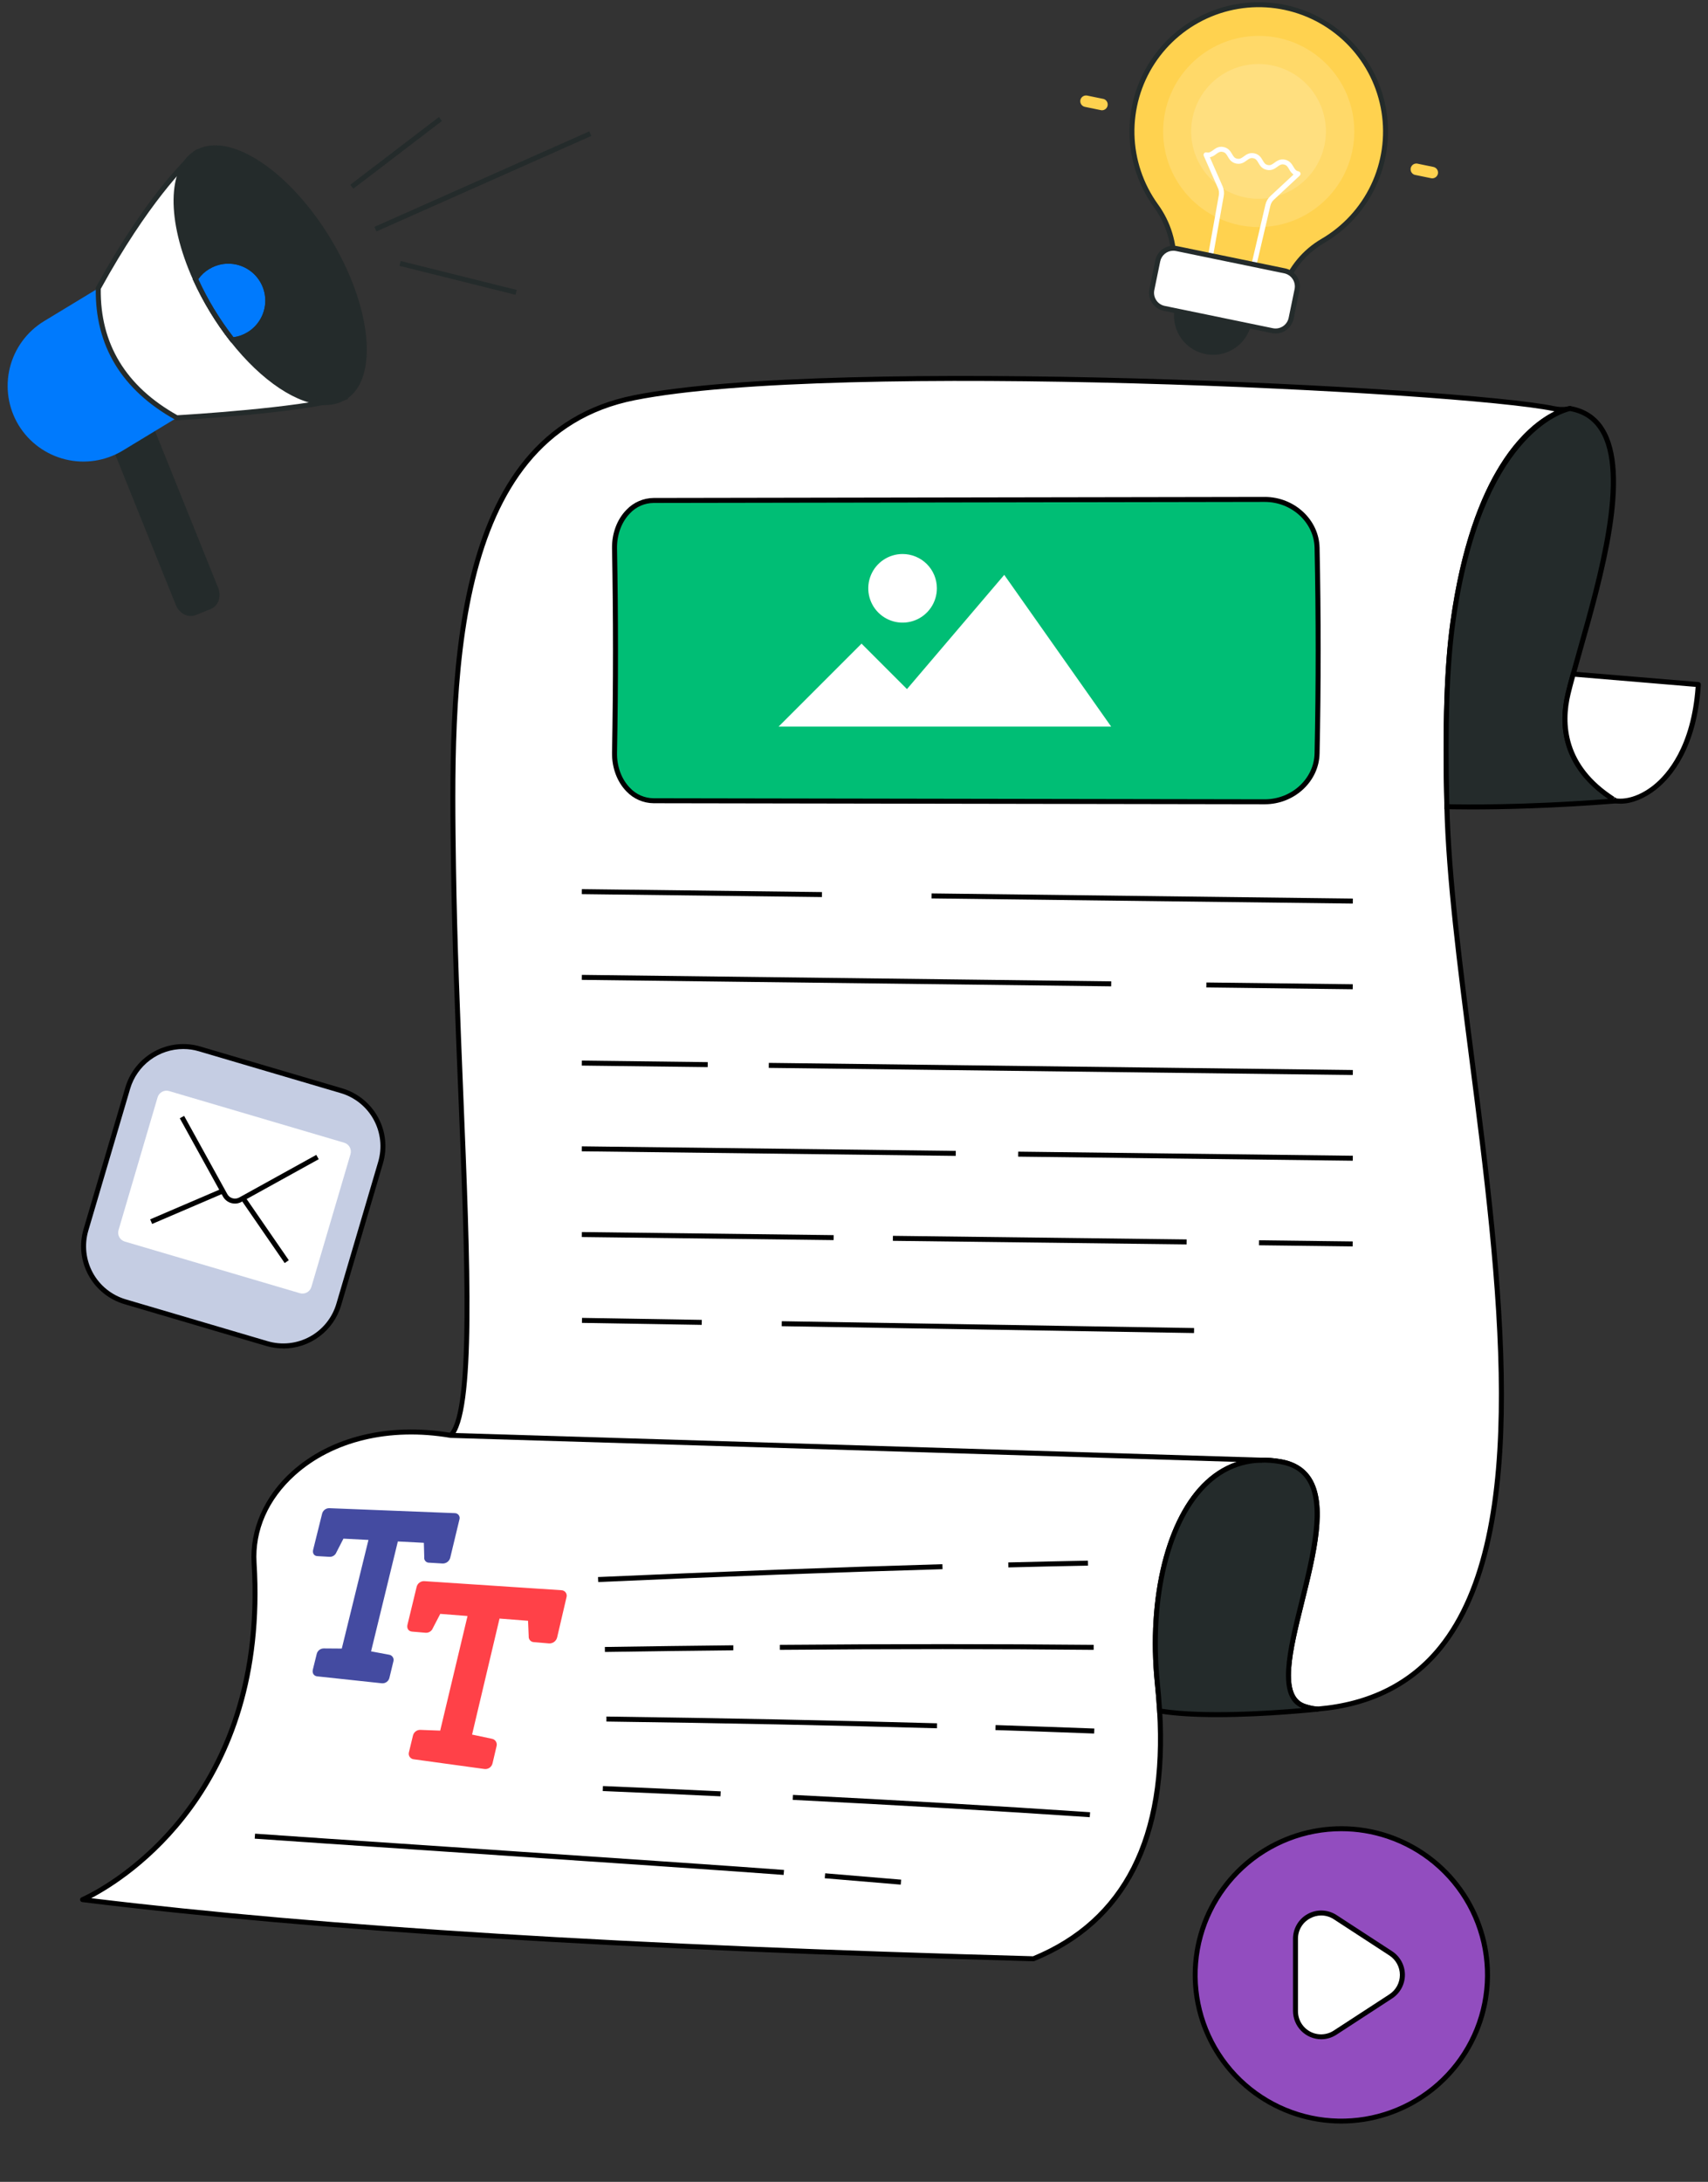 <svg width="166" height="212" viewBox="0 0 166 212" fill="none" xmlns="http://www.w3.org/2000/svg">
<rect x="0" y="0" width="166" height="212" fill="#333333" stroke="none"/>
<path d="M8.02 184.578C33.861 187.75 65.804 189.377 100.442 190.324C111.037 185.986 113.281 175.937 112.702 166.243C112.647 165.367 112.578 164.469 112.481 163.543C111.357 152.358 115.187 140.352 124.508 142.037C133.83 143.723 120.964 163.963 126.817 165.822C127.249 165.962 127.688 166.103 128.112 166.065C158.09 163.518 141.317 107.278 140.615 78.386C140.445 71.397 140.546 65.224 141.192 60.536C143.876 41.069 152.586 39.708 152.586 39.708C152.586 39.708 151.997 39.921 150.974 39.708C141.431 37.721 81.14 34.784 61.644 38.654C43.754 42.194 43.803 65.498 44.076 84.34C44.416 107.984 47.018 136.304 43.803 139.469C32.424 137.541 24.232 144.36 24.697 151.869C26.237 177.024 8.02 184.578 8.02 184.578Z" fill="white"/>
<path d="M100.442 190.567H100.435C60.396 189.473 31.018 187.646 7.995 184.818C7.942 184.812 7.892 184.788 7.854 184.751C7.816 184.713 7.791 184.664 7.784 184.611C7.777 184.558 7.787 184.504 7.814 184.458C7.841 184.411 7.882 184.375 7.932 184.355C8.113 184.279 25.97 176.566 24.456 151.884C24.256 148.632 25.681 145.386 28.363 142.975C32.125 139.595 37.715 138.225 43.719 139.21C45.79 136.779 45.183 121.93 44.542 106.211C44.246 98.969 43.94 91.481 43.84 84.343C43.583 66.501 43.23 42.057 61.609 38.404C81.201 34.516 142.004 37.58 151.035 39.461C151.443 39.552 151.864 39.572 152.28 39.52C152.372 39.494 152.466 39.474 152.56 39.458C152.62 39.45 152.679 39.464 152.729 39.497C152.778 39.531 152.814 39.581 152.828 39.639C152.843 39.696 152.836 39.758 152.809 39.81C152.781 39.863 152.736 39.904 152.68 39.926C152.599 39.951 152.517 39.971 152.434 39.986C151.128 40.355 143.839 43.181 141.444 60.559C140.859 64.8 140.675 70.46 140.868 78.37C141.035 85.28 142.122 93.747 143.273 102.71C146.063 124.433 149.224 149.055 140.196 160.238C137.301 163.824 133.245 165.857 128.14 166.295C127.665 166.338 127.199 166.187 126.749 166.043C123.92 165.148 125.074 160.498 126.297 155.575C127.378 151.22 128.603 146.289 127.017 143.836C126.472 142.993 125.641 142.483 124.472 142.272C121.779 141.785 119.434 142.442 117.506 144.224C113.77 147.678 111.887 155.25 112.73 163.514C112.818 164.357 112.892 165.246 112.952 166.224C113.695 178.686 109.52 186.868 100.54 190.545C100.509 190.559 100.476 190.566 100.442 190.567ZM8.866 184.438C31.744 187.204 60.868 188.999 100.397 190.081C109.131 186.482 113.189 178.467 112.46 166.259C112.4 165.287 112.328 164.407 112.241 163.569C111.391 155.158 113.326 147.427 117.169 143.871C119.215 141.98 121.699 141.283 124.552 141.799C125.84 142.032 126.8 142.631 127.416 143.576C129.118 146.206 127.919 151.03 126.76 155.696C125.594 160.391 124.493 164.827 126.89 165.585C127.296 165.715 127.713 165.849 128.092 165.816C133.06 165.395 137.003 163.417 139.813 159.937C148.71 148.916 145.562 124.403 142.786 102.776C141.634 93.799 140.545 85.322 140.376 78.385C140.184 70.45 140.368 64.758 140.956 60.496C142.999 45.674 148.467 41.258 151.102 39.972L150.929 39.938C141.917 38.063 81.249 35.006 61.696 38.885C43.714 42.456 44.063 66.662 44.318 84.337C44.422 91.469 44.727 98.948 45.02 106.191C45.704 122.909 46.293 137.357 43.972 139.642C43.945 139.67 43.912 139.691 43.875 139.702C43.838 139.714 43.799 139.717 43.761 139.71C37.861 138.707 32.361 140.03 28.682 143.336C26.071 145.681 24.741 148.707 24.935 151.855C26.291 173.943 12.305 182.642 8.866 184.438Z" fill="black"/>
<path d="M124.508 142.038C115.187 140.352 111.352 152.358 112.481 163.544C112.578 164.47 112.647 165.37 112.702 166.244C118.052 167.132 127.641 166.112 128.112 166.058C127.671 166.033 127.236 165.951 126.816 165.815C120.964 163.964 133.829 143.724 124.508 142.038Z" fill="#242B2B"/>
<path d="M118.321 166.847C116.296 166.847 114.288 166.753 112.663 166.482L112.473 166.451L112.46 166.258C112.4 165.286 112.328 164.407 112.241 163.568C111.391 155.157 113.326 147.426 117.169 143.871C119.215 141.98 121.699 141.283 124.552 141.798C125.84 142.032 126.8 142.63 127.416 143.576C129.118 146.205 127.919 151.03 126.76 155.695C125.594 160.39 124.493 164.827 126.89 165.584C127.291 165.715 127.707 165.795 128.129 165.821L128.141 166.305C128.07 166.306 123.146 166.847 118.321 166.847ZM112.932 166.034C117.071 166.676 123.57 166.227 126.527 165.968C123.973 164.906 125.1 160.371 126.29 155.572C127.371 151.217 128.596 146.286 127.01 143.833C126.465 142.99 125.634 142.48 124.465 142.269C121.772 141.782 119.427 142.439 117.5 144.22C113.763 147.675 111.889 155.247 112.723 163.51C112.806 164.307 112.873 165.132 112.932 166.034Z" fill="black"/>
<path d="M152.399 67.409C152.54 66.837 152.705 66.196 152.901 65.498C155.181 57.173 160.575 41.085 152.59 39.692C152.59 39.692 143.88 41.062 141.197 60.529C140.55 65.217 140.449 71.39 140.619 78.379C140.619 78.379 147.274 78.606 157.046 77.817L156.806 77.668C155.785 77.004 150.841 73.906 152.399 67.409Z" fill="#242B2B"/>
<path d="M143.038 78.65C141.493 78.65 140.635 78.622 140.611 78.622L140.382 78.614V78.385C140.189 70.45 140.374 64.758 140.962 60.495C143.638 41.073 152.201 39.51 152.558 39.452H152.599L152.638 39.459C154.065 39.708 155.167 40.428 155.897 41.599C158.677 46.026 155.869 55.921 153.819 63.147C153.576 64.005 153.345 64.818 153.139 65.567C152.924 66.341 152.766 66.945 152.641 67.471C151.957 70.324 152.142 74.37 156.906 77.445L157.806 78.007L157.072 78.066C150.833 78.559 145.83 78.65 143.038 78.65ZM140.855 78.143C142.073 78.173 148.034 78.267 156.309 77.628C151.624 74.429 151.456 70.292 152.16 67.353C152.287 66.822 152.441 66.212 152.665 65.432C152.87 64.682 153.1 63.869 153.345 63.007C155.255 56.273 158.144 46.096 155.477 41.85C154.817 40.799 153.871 40.173 152.59 39.94C151.98 40.072 143.969 42.176 141.434 60.563C140.858 64.763 140.673 70.355 140.855 78.143Z" fill="black"/>
<path d="M156.806 77.664L157.046 77.813C159.41 78.201 164.51 75.456 165.054 66.512L152.895 65.498C152.699 66.201 152.529 66.837 152.393 67.409C150.841 73.906 155.784 77.004 156.806 77.664Z" fill="white"/>
<path d="M157.517 78.092C157.346 78.093 157.176 78.079 157.007 78.052C156.976 78.047 156.945 78.036 156.918 78.019L156.678 77.87L156.81 77.666L156.642 77.845C151.638 74.613 151.444 70.359 152.167 67.355C152.294 66.823 152.448 66.214 152.671 65.434C152.687 65.38 152.721 65.333 152.767 65.302C152.813 65.269 152.868 65.254 152.924 65.258L165.085 66.273C165.148 66.278 165.206 66.308 165.248 66.356C165.289 66.404 165.31 66.467 165.305 66.53C164.929 72.675 162.439 75.532 160.988 76.688C159.855 77.589 158.596 78.092 157.517 78.092ZM153.08 65.757C152.892 66.439 152.749 66.985 152.635 67.466C151.951 70.319 152.136 74.365 156.9 77.44L156.806 77.669L156.928 77.457L157.126 77.579C157.937 77.693 159.28 77.42 160.676 76.315C162.046 75.223 164.382 72.534 164.797 66.741L153.08 65.757Z" fill="black"/>
<path d="M43.813 139.228L43.798 139.713L122.654 142.122L122.669 141.638L43.813 139.228Z" fill="black"/>
<path d="M122.921 77.906L63.525 77.805C61.36 77.805 59.681 75.714 59.732 73.132C59.857 66.524 59.857 59.913 59.732 53.301C59.684 50.719 61.364 48.629 63.525 48.629L122.921 48.527C125.649 48.527 127.95 50.628 128.005 53.222C128.148 59.884 128.148 66.547 128.005 73.211C127.95 75.805 125.65 77.906 122.921 77.906Z" fill="#00BE75"/>
<path d="M122.922 78.147L63.526 78.047C63.032 78.043 62.544 77.939 62.091 77.742C61.638 77.545 61.229 77.259 60.888 76.901C59.972 75.967 59.461 74.591 59.483 73.128C59.607 66.55 59.607 59.881 59.483 53.305C59.455 51.841 59.965 50.467 60.888 49.533C61.228 49.175 61.637 48.888 62.091 48.691C62.544 48.494 63.032 48.39 63.526 48.385L122.922 48.284C125.802 48.284 128.192 50.497 128.25 53.217C128.39 59.863 128.39 66.591 128.25 73.216C128.191 75.936 125.801 78.147 122.922 78.147ZM122.922 77.663C125.54 77.663 127.71 75.663 127.763 73.205C127.904 66.588 127.904 59.867 127.763 53.228C127.71 50.769 125.54 48.77 122.922 48.77L63.528 48.87C63.097 48.873 62.672 48.963 62.278 49.135C61.883 49.307 61.528 49.558 61.234 49.872C60.407 50.715 59.948 51.962 59.969 53.295C60.093 59.879 60.093 66.554 59.969 73.136C59.944 74.471 60.405 75.72 61.234 76.561C61.528 76.875 61.882 77.126 62.276 77.298C62.67 77.47 63.095 77.56 63.525 77.563L122.921 77.663H122.922Z" fill="black"/>
<path d="M107.996 70.603H75.67L83.732 62.54L88.148 66.956L97.602 55.857L107.996 70.603Z" fill="white"/>
<path d="M91.055 57.162C91.055 57.821 90.86 58.466 90.494 59.015C90.128 59.563 89.608 59.991 88.999 60.244C88.389 60.497 87.719 60.563 87.072 60.435C86.425 60.306 85.831 59.989 85.365 59.523C84.898 59.057 84.58 58.463 84.451 57.816C84.323 57.169 84.388 56.499 84.641 55.89C84.893 55.28 85.32 54.76 85.868 54.393C86.417 54.027 87.061 53.831 87.721 53.831C88.159 53.831 88.592 53.917 88.996 54.084C89.401 54.251 89.768 54.496 90.078 54.806C90.388 55.115 90.633 55.482 90.801 55.887C90.968 56.291 91.055 56.724 91.055 57.162Z" fill="white"/>
<path d="M90.54 86.811L90.534 87.296L131.478 87.796L131.484 87.311L90.54 86.811Z" fill="black"/>
<path d="M56.548 86.394L56.543 86.879L79.883 87.164L79.888 86.679L56.548 86.394Z" fill="black"/>
<path d="M117.249 95.463L117.243 95.947L131.47 96.121L131.476 95.636L117.249 95.463Z" fill="black"/>
<path d="M56.549 94.724L56.543 95.209L107.994 95.838L108 95.353L56.549 94.724Z" fill="black"/>
<path d="M74.722 103.276L74.716 103.761L131.477 104.454L131.483 103.97L74.722 103.276Z" fill="black"/>
<path d="M56.549 103.053L56.543 103.538L68.78 103.688L68.786 103.203L56.549 103.053Z" fill="black"/>
<path d="M98.962 111.901L98.956 112.386L131.475 112.783L131.481 112.298L98.962 111.901Z" fill="black"/>
<path d="M56.548 111.384L56.542 111.868L92.887 112.312L92.893 111.828L56.548 111.384Z" fill="black"/>
<path d="M122.362 120.513L122.356 120.998L131.463 121.109L131.469 120.625L122.362 120.513Z" fill="black"/>
<path d="M86.782 120.081L86.776 120.565L115.322 120.914L115.328 120.43L86.782 120.081Z" fill="black"/>
<path d="M56.55 119.713L56.544 120.197L81.019 120.496L81.025 120.012L56.55 119.713Z" fill="black"/>
<path d="M75.983 128.377L75.975 128.861L116.046 129.526L116.054 129.041L75.983 128.377Z" fill="black"/>
<path d="M56.567 128.054L56.559 128.539L68.198 128.732L68.206 128.247L56.567 128.054Z" fill="black"/>
<path d="M9.923 40.989L17.087 58.782C17.423 59.618 18.29 60.06 19.018 59.765L20.493 59.171C21.221 58.879 21.539 57.959 21.204 57.123L14.039 39.33L9.923 40.989Z" fill="#242B2B"/>
<path d="M1.807 41.31C2.823 42.976 4.457 44.172 6.353 44.637C8.248 45.101 10.251 44.795 11.922 43.787L17.19 40.592C12.074 37.755 9.531 33.56 9.559 28.006L4.29 31.201C2.621 32.212 1.421 33.845 0.955 35.741C0.489 37.637 0.796 39.64 1.807 41.31Z" fill="#007AFD"/>
<path d="M19.06 14.858C19.06 14.858 14.922 18.23 9.552 28.005C9.46 33.613 12.092 37.763 17.184 40.593C17.184 40.593 29.252 39.922 33.472 38.626L19.06 14.858Z" fill="white"/>
<path d="M17.128 40.839L17.066 40.805C11.828 37.894 9.217 33.587 9.309 28.001V27.941L9.338 27.889C14.677 18.181 18.735 14.81 18.905 14.671L19.122 14.495L33.839 38.768L33.541 38.86C29.342 40.148 17.69 40.808 17.197 40.836L17.128 40.839ZM9.793 28.069C9.724 33.407 12.231 37.542 17.239 40.347C18.211 40.291 28.888 39.645 33.099 38.483L19.001 15.233C18.099 16.064 14.383 19.725 9.793 28.069Z" fill="#242B2B"/>
<path d="M20.609 30.172C21.209 31.16 21.865 32.111 22.576 33.022C26.314 37.769 30.835 40.224 33.469 38.626C36.592 36.733 35.897 29.874 31.924 23.313C27.951 16.753 22.186 12.965 19.062 14.859C16.428 16.456 16.514 21.602 18.995 27.109C19.474 28.16 20.012 29.183 20.609 30.172Z" fill="#242B2B"/>
<path d="M31.636 39.352C28.967 39.352 25.463 37.079 22.388 33.17C21.67 32.252 21.008 31.291 20.403 30.295C19.799 29.297 19.254 28.265 18.772 27.204C16.175 21.444 16.243 16.278 18.933 14.646C20.528 13.679 22.791 14.056 25.303 15.708C27.761 17.325 30.186 19.979 32.129 23.183C36.171 29.851 36.83 36.869 33.597 38.831C33.004 39.183 32.325 39.363 31.636 39.352ZM20.819 30.047C21.414 31.027 22.066 31.971 22.771 32.875C26.524 37.639 30.872 39.922 33.347 38.42C36.352 36.594 35.619 29.879 31.715 23.44C29.81 20.298 27.438 17.697 25.037 16.12C22.691 14.574 20.613 14.202 19.186 15.067C16.712 16.568 16.723 21.478 19.214 27.009C19.689 28.052 20.225 29.066 20.819 30.046V30.047Z" fill="#242B2B"/>
<path d="M20.609 30.174C21.209 31.161 21.866 32.113 22.576 33.024C23.143 32.976 23.692 32.795 24.176 32.496C25.046 31.968 25.671 31.117 25.914 30.128C26.156 29.14 25.996 28.096 25.468 27.226C24.94 26.355 24.089 25.73 23.1 25.488C22.112 25.246 21.068 25.406 20.198 25.934C19.709 26.226 19.295 26.629 18.989 27.11C19.47 28.162 20.011 29.185 20.609 30.174Z" fill="#007AFD"/>
<path d="M22.468 33.275L22.388 33.171C21.67 32.253 21.007 31.293 20.403 30.297C19.799 29.299 19.254 28.267 18.772 27.206L18.717 27.088L18.787 26.977C19.112 26.464 19.553 26.035 20.075 25.724C20.534 25.446 21.042 25.261 21.572 25.179C22.101 25.098 22.642 25.121 23.162 25.249C23.683 25.376 24.173 25.605 24.605 25.921C25.037 26.238 25.403 26.637 25.681 27.095C25.959 27.553 26.144 28.062 26.226 28.591C26.307 29.121 26.284 29.661 26.156 30.182C26.029 30.702 25.8 31.193 25.483 31.625C25.167 32.057 24.768 32.422 24.31 32.701C23.792 33.019 23.208 33.211 22.603 33.263L22.468 33.275ZM20.817 30.044C21.389 30.986 22.014 31.895 22.689 32.767C23.173 32.705 23.638 32.54 24.054 32.285C24.662 31.916 25.147 31.376 25.447 30.732C25.748 30.087 25.851 29.369 25.743 28.666C25.635 27.963 25.321 27.308 24.841 26.784C24.361 26.26 23.736 25.89 23.045 25.721C22.587 25.608 22.11 25.587 21.644 25.659C21.177 25.731 20.73 25.896 20.327 26.143C19.908 26.391 19.547 26.726 19.269 27.126C19.729 28.126 20.245 29.1 20.814 30.043L20.817 30.044Z" fill="#242B2B"/>
<path d="M42.658 11.372L34.044 17.953L34.338 18.338L42.952 11.757L42.658 11.372Z" fill="#242B2B"/>
<path d="M57.272 12.763L36.388 22.044L36.584 22.487L57.469 13.206L57.272 12.763Z" fill="#242B2B"/>
<path d="M38.944 25.362L38.827 25.832L50.1 28.643L50.217 28.172L38.944 25.362Z" fill="#242B2B"/>
<path d="M22.468 33.275L22.388 33.171C21.67 32.253 21.007 31.293 20.403 30.297C19.799 29.299 19.254 28.267 18.772 27.206L18.717 27.088L18.787 26.977C19.112 26.464 19.553 26.035 20.075 25.724C20.534 25.446 21.042 25.261 21.572 25.179C22.101 25.098 22.642 25.121 23.162 25.249C23.683 25.376 24.173 25.605 24.605 25.921C25.037 26.238 25.403 26.637 25.681 27.095C25.959 27.553 26.144 28.062 26.226 28.591C26.307 29.121 26.284 29.661 26.156 30.182C26.029 30.702 25.8 31.193 25.483 31.625C25.167 32.057 24.768 32.422 24.31 32.701C23.792 33.019 23.208 33.211 22.603 33.263L22.468 33.275ZM20.817 30.044C21.389 30.986 22.014 31.895 22.689 32.767C23.173 32.705 23.638 32.54 24.054 32.285C24.662 31.916 25.147 31.376 25.447 30.732C25.748 30.087 25.851 29.369 25.743 28.666C25.635 27.963 25.321 27.308 24.841 26.784C24.361 26.26 23.736 25.89 23.045 25.721C22.587 25.608 22.11 25.587 21.644 25.659C21.177 25.731 20.73 25.896 20.327 26.143C19.908 26.391 19.547 26.726 19.269 27.126C19.729 28.126 20.245 29.1 20.814 30.043L20.817 30.044Z" fill="#242B2B"/>
<path d="M114.08 25.95C114.22 23.819 113.605 21.708 112.345 19.985C110.889 17.966 110.078 15.553 110.02 13.065C109.962 10.577 110.658 8.129 112.018 6.044C113.378 3.959 115.337 2.335 117.638 1.386C119.939 0.436 122.473 0.206 124.908 0.725C127.342 1.244 129.562 2.488 131.276 4.293C132.989 6.099 134.116 8.38 134.507 10.839C134.899 13.297 134.537 15.816 133.468 18.064C132.4 20.312 130.676 22.184 128.524 23.433C126.724 24.491 125.369 26.165 124.709 28.145L114.08 25.95Z" fill="#FFD24F"/>
<path d="M124.869 28.426L113.82 26.149L113.836 25.937C113.971 23.864 113.374 21.809 112.15 20.131C110.665 18.073 109.838 15.613 109.777 13.076C109.717 10.539 110.427 8.043 111.813 5.917C113.199 3.791 115.196 2.135 117.542 1.166C119.887 0.197 122.471 -0.038 124.954 0.49C127.436 1.019 129.7 2.286 131.447 4.127C133.195 5.967 134.345 8.293 134.744 10.799C135.144 13.305 134.776 15.874 133.687 18.166C132.599 20.459 130.842 22.368 128.647 23.643C126.9 24.671 125.585 26.296 124.942 28.218L124.869 28.426ZM114.333 25.757L124.552 27.864C125.255 25.917 126.616 24.277 128.401 23.228C130.512 22.003 132.202 20.168 133.249 17.964C134.296 15.76 134.652 13.29 134.268 10.88C133.885 8.47 132.78 6.233 131.101 4.463C129.421 2.693 127.244 1.473 124.858 0.963C122.471 0.454 119.986 0.679 117.73 1.61C115.475 2.54 113.553 4.132 112.219 6.175C110.885 8.219 110.202 10.618 110.258 13.058C110.314 15.498 111.108 17.863 112.535 19.843C113.785 21.555 114.418 23.639 114.332 25.757H114.333Z" fill="#242B2B"/>
<g opacity="0.15">
<path d="M122.335 22.064C127.465 22.064 131.624 17.905 131.624 12.775C131.624 7.645 127.465 3.486 122.335 3.486C117.205 3.486 113.046 7.645 113.046 12.775C113.046 17.905 117.205 22.064 122.335 22.064Z" fill="white"/>
</g>
<g opacity="0.15">
<path d="M128.639 14.465C129.576 10.973 127.505 7.382 124.013 6.445C120.521 5.508 116.93 7.579 115.993 11.072C115.056 14.564 117.128 18.154 120.62 19.091C124.112 20.028 127.702 17.957 128.639 14.465Z" fill="white"/>
</g>
<path d="M139.317 16.222L137.829 15.915C137.754 15.891 137.675 15.883 137.596 15.892C137.518 15.901 137.442 15.926 137.374 15.965C137.306 16.005 137.247 16.059 137.201 16.123C137.155 16.187 137.123 16.26 137.107 16.337C137.091 16.414 137.092 16.494 137.109 16.571C137.125 16.648 137.158 16.72 137.205 16.784C137.252 16.847 137.311 16.9 137.38 16.939C137.449 16.978 137.524 17.002 137.603 17.01L139.091 17.316C139.236 17.345 139.386 17.316 139.51 17.235C139.634 17.154 139.72 17.027 139.751 16.882C139.78 16.737 139.751 16.586 139.67 16.463C139.588 16.339 139.462 16.253 139.317 16.222Z" fill="#FFD24F"/>
<path d="M105.437 10.382L106.925 10.688C107 10.712 107.08 10.72 107.158 10.712C107.237 10.703 107.312 10.678 107.381 10.638C107.449 10.599 107.508 10.545 107.554 10.481C107.6 10.417 107.632 10.344 107.648 10.266C107.664 10.189 107.663 10.109 107.646 10.032C107.629 9.955 107.596 9.882 107.549 9.819C107.502 9.755 107.442 9.702 107.373 9.664C107.305 9.625 107.229 9.601 107.15 9.594L105.662 9.287C105.517 9.258 105.366 9.287 105.243 9.369C105.119 9.45 105.033 9.577 105.002 9.721C104.973 9.867 105.002 10.018 105.084 10.141C105.165 10.265 105.292 10.351 105.437 10.382Z" fill="#FFD24F"/>
<path d="M121.447 27.761C121.429 27.763 121.411 27.763 121.392 27.761C121.33 27.745 121.276 27.706 121.242 27.652C121.208 27.597 121.197 27.531 121.211 27.468L122.987 19.882C123.061 19.564 123.229 19.274 123.469 19.052L125.717 16.96C125.535 16.822 125.387 16.643 125.285 16.439C125.136 16.184 125.039 16.038 124.785 15.986C124.531 15.934 124.383 16.03 124.146 16.204C123.908 16.378 123.599 16.606 123.123 16.506C122.647 16.407 122.454 16.085 122.303 15.825C122.151 15.565 122.058 15.425 121.804 15.373C121.55 15.32 121.404 15.416 121.168 15.59C120.932 15.764 120.621 15.992 120.145 15.892C119.669 15.793 119.478 15.471 119.326 15.211C119.174 14.951 119.08 14.811 118.827 14.759C118.574 14.707 118.427 14.802 118.189 14.976C118.015 15.123 117.809 15.229 117.588 15.285L118.822 18.095C118.953 18.394 118.992 18.726 118.934 19.048L117.567 26.718C117.563 26.751 117.553 26.783 117.537 26.812C117.52 26.841 117.498 26.866 117.471 26.886C117.445 26.906 117.414 26.92 117.382 26.928C117.35 26.936 117.316 26.937 117.283 26.931C117.25 26.925 117.219 26.913 117.191 26.895C117.164 26.876 117.14 26.852 117.122 26.825C117.104 26.797 117.091 26.765 117.086 26.733C117.08 26.7 117.081 26.666 117.089 26.634L118.458 18.963C118.498 18.736 118.47 18.502 118.378 18.29L116.994 15.142C116.976 15.101 116.969 15.056 116.975 15.012C116.981 14.968 116.999 14.927 117.028 14.892C117.056 14.858 117.093 14.832 117.134 14.816C117.176 14.801 117.221 14.798 117.265 14.806C117.521 14.861 117.665 14.763 117.903 14.589C118.14 14.414 118.448 14.185 118.924 14.287C119.4 14.388 119.591 14.708 119.745 14.969C119.898 15.231 119.989 15.368 120.242 15.42C120.495 15.472 120.644 15.377 120.88 15.203C121.116 15.028 121.423 14.802 121.901 14.899C122.379 14.996 122.57 15.32 122.721 15.582C122.873 15.843 122.966 15.981 123.22 16.034C123.474 16.088 123.622 15.991 123.859 15.816C124.097 15.642 124.407 15.415 124.882 15.514C125.357 15.614 125.551 15.936 125.704 16.197C125.857 16.459 125.948 16.596 126.204 16.649C126.248 16.658 126.288 16.679 126.32 16.709C126.353 16.739 126.376 16.778 126.388 16.821C126.4 16.864 126.399 16.909 126.387 16.952C126.375 16.995 126.352 17.034 126.319 17.064L123.805 19.409C123.636 19.566 123.518 19.771 123.466 19.996L121.69 27.582C121.676 27.635 121.644 27.681 121.6 27.714C121.556 27.746 121.502 27.762 121.447 27.761Z" fill="white"/>
<path d="M121.357 32.238C122.217 30.326 121.365 28.079 119.453 27.219C117.542 26.358 115.294 27.211 114.434 29.122C113.574 31.034 114.426 33.282 116.338 34.142C118.249 35.002 120.497 34.15 121.357 32.238Z" fill="#242B2B"/>
<path d="M126.054 28.146L125.478 30.94C125.394 31.339 125.156 31.689 124.815 31.913C124.475 32.137 124.059 32.218 123.66 32.137L113.14 29.968C112.741 29.884 112.392 29.646 112.167 29.306C111.943 28.965 111.863 28.55 111.943 28.15L112.519 25.356C112.603 24.957 112.842 24.608 113.182 24.384C113.523 24.16 113.938 24.08 114.337 24.16L124.857 26.32C125.257 26.404 125.609 26.643 125.833 26.985C126.057 27.328 126.137 27.745 126.054 28.146Z" fill="white"/>
<path d="M123.972 32.403C123.851 32.404 123.73 32.391 123.612 32.367L113.097 30.198C112.634 30.102 112.228 29.826 111.968 29.431C111.708 29.036 111.615 28.554 111.71 28.09L112.286 25.297C112.333 25.068 112.425 24.85 112.557 24.656C112.688 24.462 112.857 24.297 113.052 24.168C113.248 24.039 113.467 23.95 113.698 23.907C113.928 23.863 114.164 23.865 114.393 23.912L124.913 26.08C125.376 26.176 125.782 26.452 126.042 26.847C126.301 27.242 126.394 27.724 126.298 28.187L125.722 30.982C125.639 31.384 125.419 31.745 125.1 32.004C124.781 32.263 124.383 32.404 123.972 32.403ZM114.025 24.362C113.728 24.364 113.441 24.468 113.211 24.657C112.981 24.845 112.822 25.106 112.761 25.397L112.186 28.192C112.117 28.528 112.185 28.878 112.374 29.165C112.562 29.452 112.857 29.653 113.194 29.723L123.713 31.892C124.05 31.96 124.4 31.893 124.687 31.704C124.974 31.515 125.175 31.22 125.245 30.883L125.821 28.09C125.889 27.753 125.821 27.403 125.632 27.116C125.443 26.829 125.148 26.628 124.812 26.558L114.292 24.39C114.205 24.371 114.115 24.362 114.025 24.362Z" fill="#242B2B"/>
<path d="M98.004 152.299L97.992 151.813C100.642 151.747 103.223 151.69 105.734 151.642L105.744 152.126C103.234 152.171 100.654 152.229 98.004 152.299Z" fill="black"/>
<path d="M58.142 153.72L58.119 153.235C70.06 152.703 81.327 152.283 91.591 151.986L91.605 152.471C81.347 152.767 70.084 153.187 58.142 153.72Z" fill="black"/>
<path d="M75.794 160.308V159.823C86.674 159.732 96.935 159.73 106.293 159.823V160.309C96.928 160.215 86.671 160.216 75.794 160.308Z" fill="black"/>
<path d="M58.793 160.514L58.785 160.029C63.101 159.963 67.263 159.908 71.271 159.866V160.352C67.264 160.393 63.104 160.446 58.793 160.514Z" fill="black"/>
<path d="M106.338 168.44C103.247 168.32 100.05 168.208 96.747 168.104L96.762 167.618C100.069 167.725 103.268 167.837 106.358 167.955L106.338 168.44Z" fill="black"/>
<path d="M91.064 167.93C81.197 167.649 70.388 167.428 58.937 167.274V166.789C70.389 166.944 81.201 167.164 91.071 167.445L91.064 167.93Z" fill="black"/>
<path d="M105.911 176.569C97.027 175.968 87.313 175.402 77.043 174.884L77.066 174.4C87.34 174.917 97.056 175.484 105.945 176.086L105.911 176.569Z" fill="black"/>
<path d="M70.021 174.541C66.335 174.366 62.521 174.194 58.58 174.027L58.601 173.542C62.545 173.711 66.359 173.882 70.043 174.056L70.021 174.541Z" fill="black"/>
<path d="M87.54 183.122C85.139 182.916 82.678 182.71 80.157 182.503L80.198 182.02C82.718 182.227 85.179 182.433 87.582 182.639L87.54 183.122Z" fill="black"/>
<path d="M76.159 182.179C72.634 181.898 57.172 180.856 43.53 179.932C34.819 179.346 27.309 178.839 24.755 178.655L24.79 178.17C27.341 178.355 34.859 178.861 43.563 179.447C57.206 180.367 72.669 181.414 76.198 181.695L76.159 182.179Z" fill="black"/>
<path d="M30.827 162.883C30.501 162.848 30.325 162.574 30.405 162.231L30.778 160.721C30.812 160.567 30.897 160.43 31.018 160.33C31.14 160.23 31.292 160.175 31.449 160.171L33.218 160.184L35.81 149.628L33.379 149.503L32.698 150.828C32.648 150.961 32.557 151.076 32.439 151.155C32.321 151.234 32.18 151.275 32.038 151.27L30.831 151.199C30.518 151.18 30.352 150.918 30.436 150.579L31.302 147.095C31.337 146.939 31.424 146.8 31.549 146.7C31.673 146.6 31.828 146.544 31.987 146.543L44.193 147.025C44.269 147.024 44.344 147.041 44.413 147.075C44.481 147.109 44.54 147.159 44.584 147.221C44.629 147.283 44.658 147.354 44.669 147.43C44.68 147.505 44.673 147.582 44.648 147.654L43.764 151.332C43.728 151.502 43.633 151.654 43.496 151.761C43.359 151.868 43.189 151.923 43.015 151.918L41.698 151.839C41.631 151.84 41.565 151.827 41.504 151.8C41.443 151.773 41.389 151.733 41.344 151.683C41.3 151.634 41.267 151.575 41.248 151.511C41.229 151.447 41.223 151.38 41.233 151.314L41.195 149.909L38.666 149.778L36.064 160.455L37.822 160.783C37.895 160.794 37.966 160.822 38.028 160.863C38.09 160.905 38.142 160.96 38.181 161.024C38.22 161.088 38.244 161.16 38.252 161.234C38.26 161.308 38.252 161.383 38.228 161.454L37.851 163.011C37.816 163.177 37.721 163.324 37.584 163.425C37.447 163.526 37.279 163.573 37.109 163.557L30.827 162.883Z" fill="#444BA1"/>
<path d="M40.213 170.943C40.132 170.935 40.055 170.909 39.986 170.867C39.917 170.825 39.858 170.769 39.814 170.702C39.769 170.634 39.74 170.558 39.729 170.478C39.718 170.398 39.725 170.317 39.749 170.24L40.133 168.647C40.169 168.484 40.26 168.339 40.392 168.236C40.523 168.134 40.687 168.08 40.853 168.085L42.782 168.157L45.439 157.02L42.789 156.813L42.069 158.199C42.014 158.341 41.915 158.461 41.787 158.542C41.658 158.622 41.507 158.659 41.356 158.647L40.043 158.535C39.701 158.505 39.516 158.224 39.603 157.865L40.491 154.195C40.529 154.031 40.624 153.885 40.758 153.782C40.892 153.68 41.058 153.627 41.227 153.633L54.549 154.514C54.632 154.514 54.713 154.534 54.787 154.571C54.861 154.608 54.925 154.662 54.975 154.728C55.024 154.794 55.057 154.871 55.072 154.953C55.086 155.034 55.081 155.118 55.058 155.197L54.152 159.084C54.112 159.265 54.008 159.425 53.859 159.535C53.711 159.645 53.527 159.698 53.342 159.683L51.901 159.559C51.828 159.558 51.757 159.543 51.691 159.513C51.624 159.483 51.565 159.44 51.517 159.386C51.468 159.332 51.431 159.269 51.408 159.2C51.386 159.131 51.377 159.058 51.384 158.986L51.321 157.484L48.549 157.268L45.88 168.542L47.804 168.948C47.884 168.961 47.961 168.992 48.028 169.037C48.095 169.082 48.152 169.141 48.195 169.21C48.238 169.279 48.266 169.356 48.277 169.437C48.288 169.517 48.281 169.599 48.258 169.677L47.872 171.322C47.835 171.5 47.732 171.657 47.583 171.762C47.434 171.866 47.251 171.91 47.071 171.884L40.213 170.943Z" fill="#FF4148"/>
<path d="M140.411 201.935C145.958 196.388 145.958 187.395 140.411 181.848C134.864 176.302 125.871 176.302 120.325 181.848C114.778 187.395 114.778 196.388 120.325 201.935C125.871 207.481 134.864 207.481 140.411 201.935Z" fill="#924DBF"/>
<path d="M130.357 206.338C127.302 206.335 124.326 205.365 121.857 203.565C119.389 201.765 117.554 199.229 116.617 196.321C115.68 193.413 115.689 190.283 116.643 187.381C117.597 184.479 119.447 181.953 121.926 180.168C124.405 178.383 127.387 177.43 130.442 177.446C133.497 177.461 136.468 178.445 138.929 180.256C141.39 182.066 143.213 184.611 144.137 187.523C145.061 190.435 145.038 193.565 144.071 196.463C143.108 199.338 141.266 201.838 138.805 203.61C136.344 205.382 133.389 206.336 130.357 206.338ZM130.379 177.929C126.869 177.924 123.486 179.242 120.904 181.619C118.321 183.996 116.729 187.259 116.443 190.757C116.157 194.256 117.199 197.733 119.362 200.498C121.524 203.263 124.648 205.112 128.113 205.678C131.577 206.243 135.127 205.483 138.056 203.549C140.986 201.616 143.079 198.65 143.921 195.242C144.762 191.834 144.289 188.235 142.597 185.16C140.904 182.085 138.116 179.76 134.786 178.648C133.364 178.173 131.876 177.93 130.377 177.929H130.379Z" fill="black"/>
<path d="M135.167 193.983L129.775 197.495C129.398 197.741 128.962 197.881 128.512 197.899C128.063 197.918 127.616 197.814 127.221 197.6C126.825 197.386 126.494 197.068 126.264 196.682C126.034 196.295 125.913 195.853 125.913 195.403V188.379C125.913 187.929 126.035 187.487 126.265 187.101C126.495 186.714 126.825 186.397 127.221 186.182C127.616 185.968 128.062 185.864 128.512 185.882C128.961 185.9 129.398 186.039 129.775 186.284L135.167 189.796C135.515 190.023 135.801 190.334 135.999 190.699C136.197 191.065 136.301 191.474 136.301 191.889C136.301 192.305 136.197 192.714 135.999 193.08C135.801 193.445 135.515 193.756 135.167 193.983Z" fill="white"/>
<path d="M128.41 198.148C127.683 198.144 126.987 197.854 126.473 197.339C125.959 196.825 125.67 196.128 125.667 195.402V188.377C125.667 187.884 125.801 187.399 126.053 186.975C126.306 186.551 126.668 186.203 127.102 185.968C127.536 185.732 128.025 185.618 128.518 185.638C129.012 185.658 129.49 185.81 129.904 186.079L135.296 189.591C135.679 189.84 135.993 190.18 136.211 190.581C136.429 190.982 136.543 191.431 136.543 191.887C136.543 192.344 136.429 192.793 136.211 193.194C135.993 193.595 135.679 193.935 135.296 194.184L129.904 197.696C129.461 197.988 128.941 198.146 128.41 198.148ZM128.41 186.118C128.032 186.12 127.661 186.217 127.331 186.399C126.971 186.59 126.671 186.876 126.463 187.226C126.255 187.576 126.146 187.976 126.149 188.383V195.407C126.147 195.815 126.255 196.215 126.462 196.566C126.67 196.916 126.969 197.204 127.327 197.398C127.685 197.592 128.089 197.684 128.496 197.666C128.903 197.648 129.298 197.52 129.637 197.295L135.029 193.783C135.344 193.578 135.602 193.298 135.781 192.968C135.96 192.638 136.054 192.268 136.054 191.893C136.054 191.518 135.96 191.148 135.781 190.818C135.602 190.488 135.344 190.208 135.029 190.003L129.639 186.491C129.274 186.25 128.847 186.12 128.41 186.118Z" fill="black"/>
<path d="M36.993 112.963L32.928 126.748C32.72 127.457 32.373 128.117 31.909 128.692C31.445 129.266 30.872 129.743 30.224 130.096C29.575 130.449 28.863 130.671 28.129 130.749C27.394 130.826 26.652 130.758 25.944 130.549L12.159 126.486C11.451 126.277 10.791 125.931 10.216 125.468C9.642 125.004 9.164 124.432 8.811 123.783C8.458 123.135 8.236 122.424 8.158 121.689C8.08 120.955 8.147 120.213 8.356 119.505L12.42 105.719C12.629 105.011 12.975 104.351 13.439 103.776C13.903 103.202 14.475 102.725 15.124 102.372C15.772 102.019 16.484 101.797 17.218 101.719C17.952 101.641 18.694 101.709 19.402 101.918L33.187 105.975C33.896 106.183 34.557 106.529 35.133 106.993C35.708 107.457 36.186 108.03 36.54 108.679C36.893 109.328 37.115 110.041 37.193 110.776C37.271 111.511 37.203 112.254 36.993 112.963Z" fill="#C5CDE3"/>
<path d="M27.541 131.023C26.976 131.022 26.414 130.941 25.872 130.781L12.087 126.717C11.348 126.499 10.66 126.138 10.061 125.655C9.461 125.171 8.963 124.574 8.595 123.897C8.227 123.221 7.995 122.479 7.914 121.713C7.833 120.947 7.903 120.173 8.121 119.434L12.186 105.648C12.628 104.158 13.643 102.904 15.008 102.161C16.373 101.418 17.977 101.246 19.468 101.684L33.253 105.748C34.744 106.189 35.999 107.203 36.743 108.569C37.487 109.934 37.659 111.539 37.222 113.031L33.16 126.815C32.803 128.03 32.063 129.097 31.051 129.856C30.038 130.616 28.807 131.027 27.541 131.03V131.023ZM17.812 101.928C16.651 101.929 15.521 102.305 14.59 103C13.66 103.695 12.979 104.672 12.649 105.786L8.585 119.572C8.385 120.249 8.32 120.959 8.395 121.662C8.469 122.364 8.682 123.045 9.019 123.666C9.357 124.286 9.814 124.834 10.363 125.277C10.913 125.721 11.545 126.052 12.222 126.252L26.008 130.316C26.686 130.516 27.396 130.581 28.099 130.506C28.801 130.432 29.482 130.22 30.103 129.882C30.724 129.544 31.271 129.087 31.716 128.538C32.16 127.988 32.491 127.357 32.691 126.679L36.755 112.893C36.955 112.215 37.02 111.505 36.945 110.802C36.87 110.1 36.657 109.419 36.319 108.798C35.981 108.178 35.524 107.63 34.974 107.187C34.424 106.743 33.792 106.412 33.114 106.213L19.329 102.149C18.838 102.003 18.328 101.928 17.815 101.928H17.812Z" fill="black"/>
<path d="M29.142 125.653L12.131 120.638C12.017 120.605 11.911 120.549 11.818 120.475C11.725 120.4 11.649 120.308 11.592 120.203C11.535 120.099 11.5 119.984 11.488 119.866C11.476 119.747 11.488 119.628 11.523 119.514L15.316 106.623C15.349 106.509 15.405 106.403 15.48 106.311C15.555 106.218 15.647 106.142 15.751 106.085C15.856 106.029 15.97 105.993 16.088 105.981C16.207 105.969 16.326 105.981 16.44 106.015L33.453 111.033C33.567 111.067 33.673 111.122 33.765 111.197C33.858 111.272 33.934 111.364 33.991 111.468C34.047 111.573 34.083 111.687 34.095 111.806C34.107 111.924 34.095 112.043 34.061 112.157L30.261 125.048C30.227 125.161 30.172 125.267 30.097 125.358C30.023 125.45 29.931 125.526 29.827 125.582C29.723 125.639 29.609 125.674 29.492 125.686C29.374 125.698 29.256 125.687 29.142 125.653Z" fill="white"/>
<path d="M22.84 116.948C22.714 116.948 22.588 116.93 22.466 116.895C22.297 116.847 22.139 116.765 22.002 116.655C21.864 116.545 21.75 116.409 21.666 116.254L17.474 108.658L17.895 108.425L22.089 116.021C22.142 116.12 22.215 116.207 22.302 116.277C22.39 116.347 22.491 116.399 22.599 116.43C22.816 116.492 23.049 116.466 23.248 116.357L30.74 112.214L30.976 112.635L23.482 116.778C23.286 116.888 23.065 116.947 22.84 116.948Z" fill="black"/>
<path d="M23.828 116.297L23.428 116.573L27.668 122.726L28.068 122.45L23.828 116.297Z" fill="black"/>
<path d="M21.546 115.498L14.594 118.479L14.786 118.925L21.738 115.944L21.546 115.498Z" fill="black"/>
</svg>
